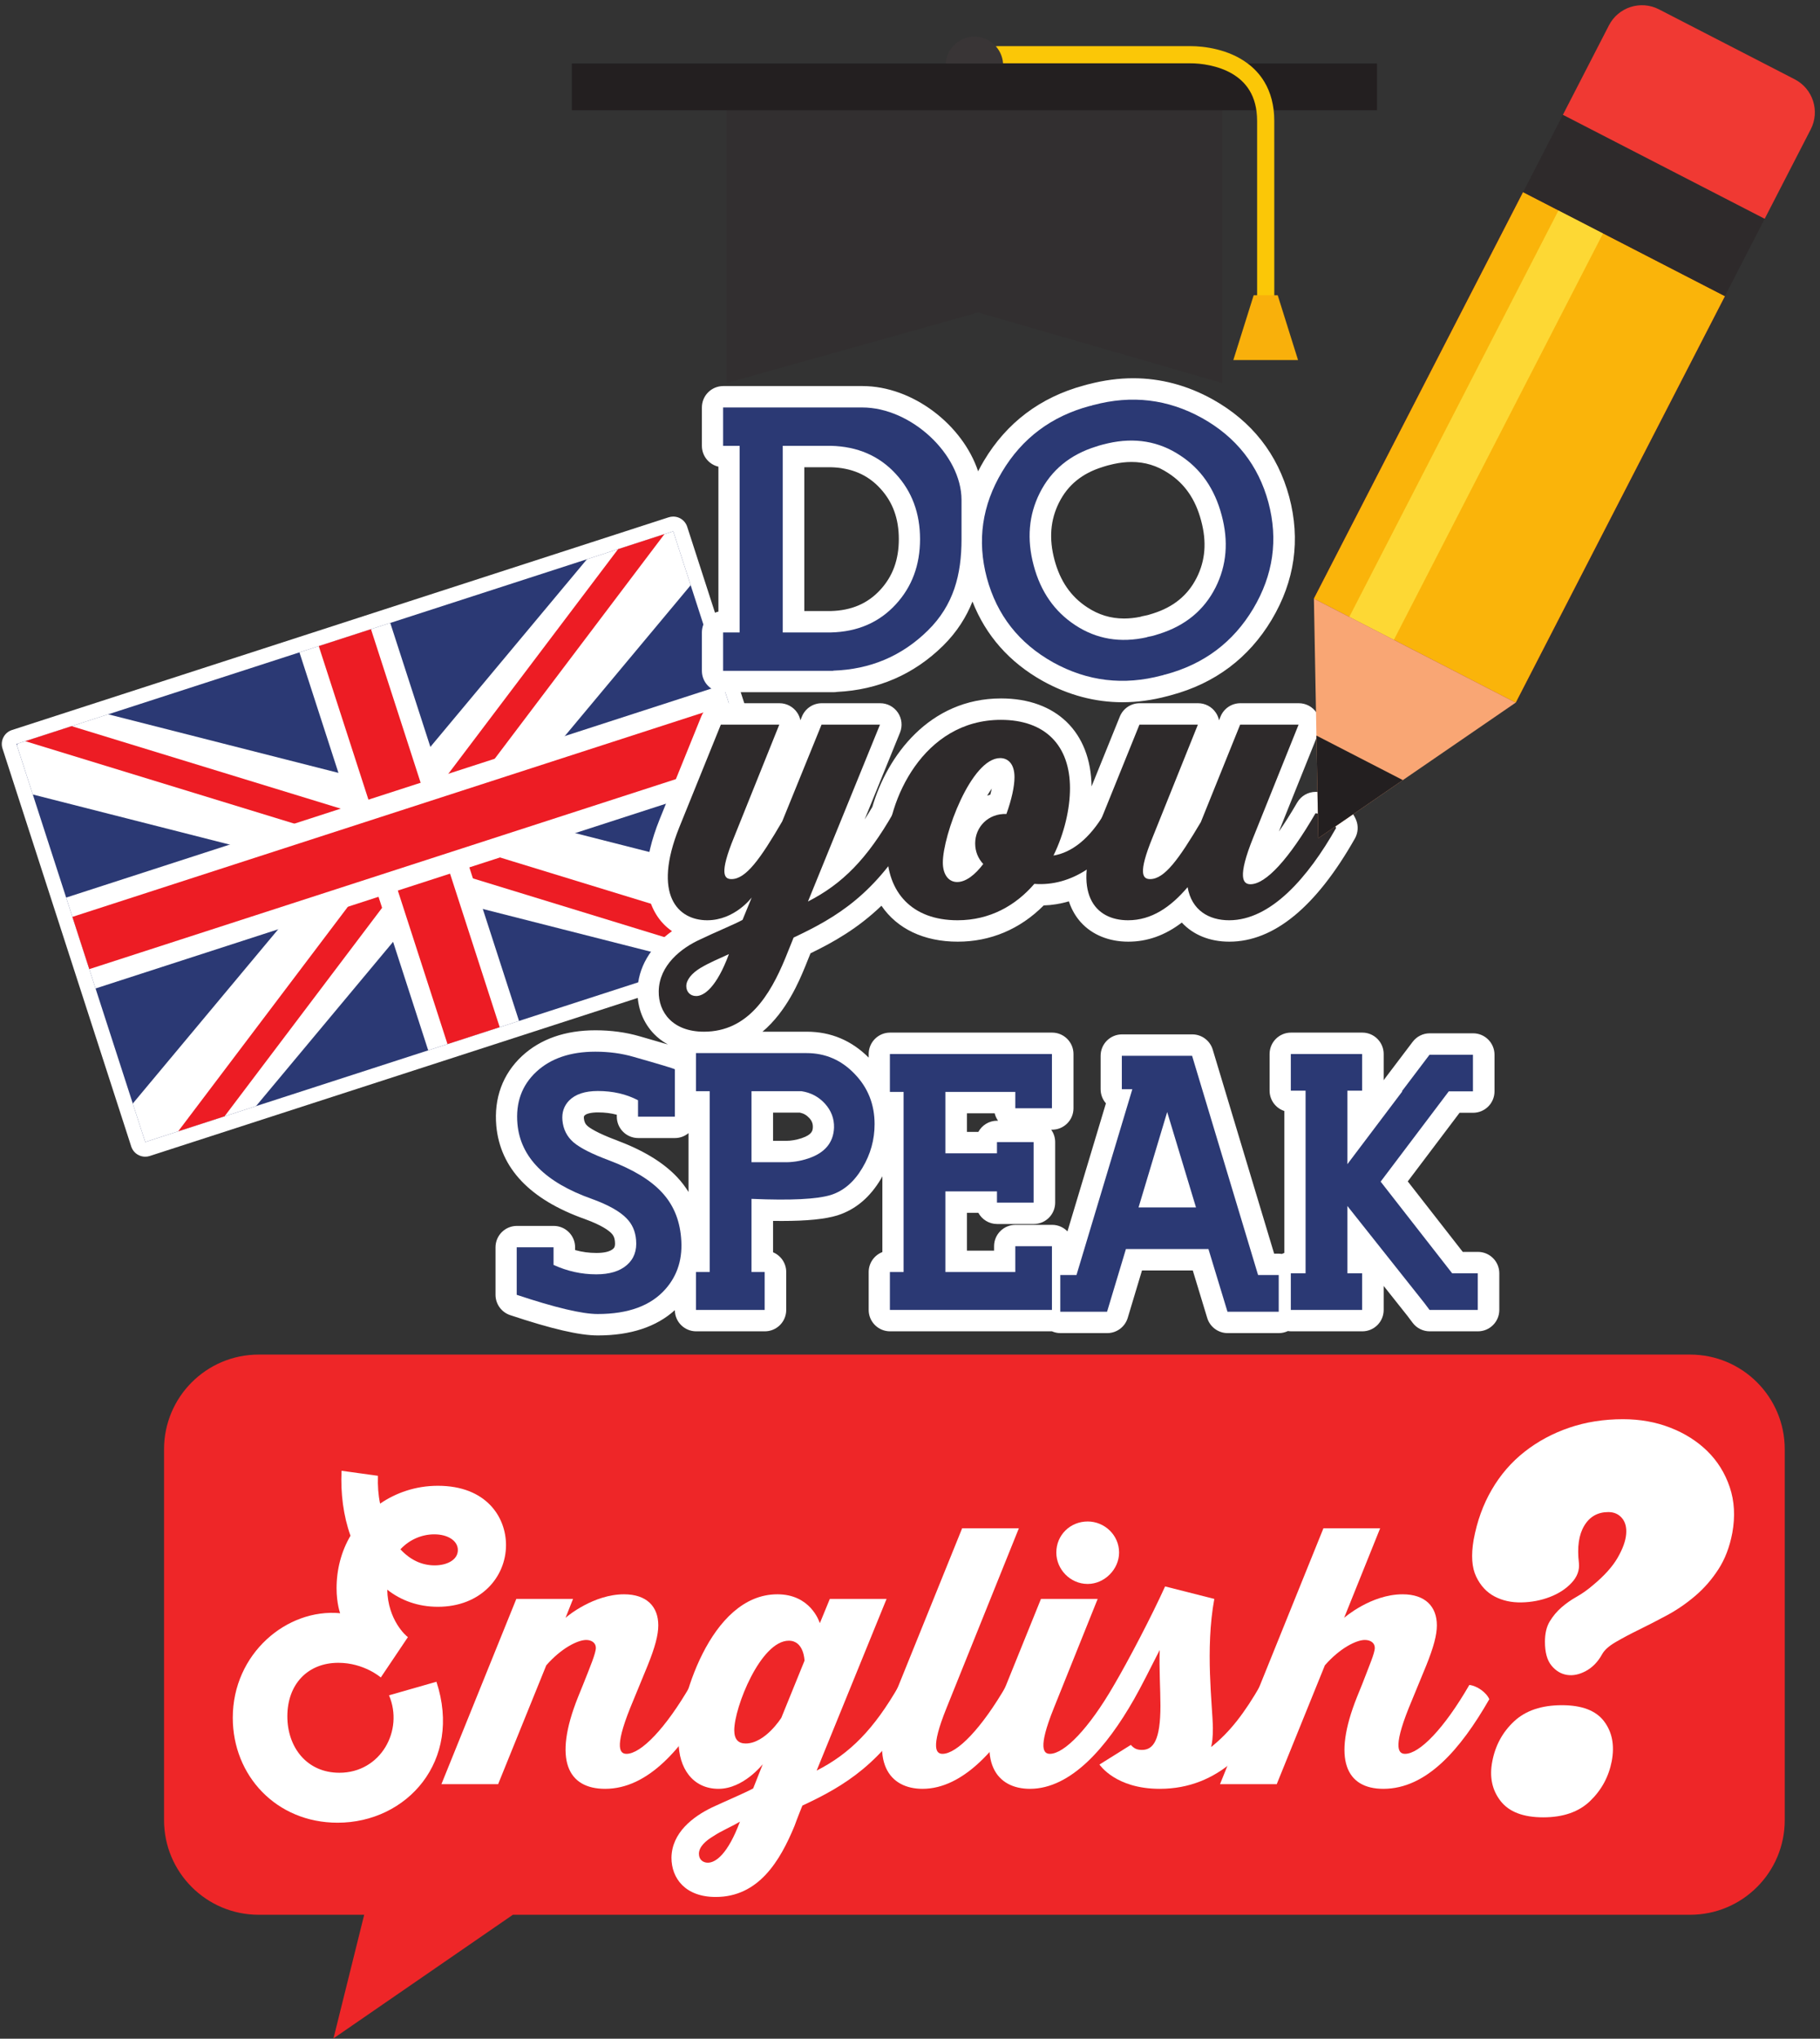<?xml version="1.0" encoding="UTF-8"?><svg xmlns="http://www.w3.org/2000/svg" xmlns:xlink="http://www.w3.org/1999/xlink" height="327.1" preserveAspectRatio="xMidYMid meet" version="1.0" viewBox="60.8 56.5 292.2 327.1" width="292.2" zoomAndPan="magnify"><rect x="60.8" y="56.5" width="292.2" height="327.1" fill="#333333" stroke="none"/><defs><radialGradient cx="0" cy="0" fx="0" fy="0" gradientTransform="translate(212.599 212.602)" gradientUnits="userSpaceOnUse" id="b" r="278.772" xlink:actuate="onLoad" xlink:show="other" xlink:type="simple" xmlns:xlink="http://www.w3.org/1999/xlink"><stop offset="0" stop-color="#fff"/><stop offset=".25" stop-color="#fefefe"/><stop offset=".297" stop-color="#fdfdfd"/><stop offset=".34" stop-color="#fdfdfd"/><stop offset=".359" stop-color="#fcfcfc"/><stop offset=".379" stop-color="#fcfcfc"/><stop offset=".395" stop-color="#fcfcfc"/><stop offset=".41" stop-color="#fbfbfb"/><stop offset=".426" stop-color="#fbfafa"/><stop offset=".441" stop-color="#fafafa"/><stop offset=".457" stop-color="#f9f9f9"/><stop offset=".473" stop-color="#f9f8f8"/><stop offset=".488" stop-color="#f8f8f8"/><stop offset=".504" stop-color="#f7f7f7"/><stop offset=".516" stop-color="#f6f6f6"/><stop offset=".527" stop-color="#f6f5f6"/><stop offset=".539" stop-color="#f5f5f5"/><stop offset=".551" stop-color="#f4f4f4"/><stop offset=".563" stop-color="#f4f3f3"/><stop offset=".566" stop-color="#f3f3f3"/><stop offset=".57" stop-color="#f3f3f3"/><stop offset=".574" stop-color="#f3f2f3"/><stop offset=".578" stop-color="#f2f2f2"/><stop offset=".582" stop-color="#f2f2f2"/><stop offset=".586" stop-color="#f2f2f2"/><stop offset=".59" stop-color="#f1f1f1"/><stop offset=".594" stop-color="#f1f1f1"/><stop offset=".598" stop-color="#f1f1f1"/><stop offset=".602" stop-color="#f0f0f0"/><stop offset=".605" stop-color="#f0f0f0"/><stop offset=".609" stop-color="#f0f0f0"/><stop offset=".613" stop-color="#efefef"/><stop offset=".617" stop-color="#efefef"/><stop offset=".621" stop-color="#efeeef"/><stop offset=".625" stop-color="#eee"/><stop offset=".629" stop-color="#eeedee"/><stop offset=".637" stop-color="#ededed"/><stop offset=".645" stop-color="#ececec"/><stop offset=".652" stop-color="#ebebeb"/><stop offset=".66" stop-color="#ebeaea"/><stop offset=".668" stop-color="#eaeaea"/><stop offset=".672" stop-color="#e9e9e9"/><stop offset=".676" stop-color="#e9e9e9"/><stop offset=".68" stop-color="#e9e8e8"/><stop offset=".684" stop-color="#e8e8e8"/><stop offset=".688" stop-color="#e8e7e7"/><stop offset=".691" stop-color="#e7e7e7"/><stop offset=".695" stop-color="#e7e6e6"/><stop offset=".699" stop-color="#e6e6e6"/><stop offset=".703" stop-color="#e6e5e5"/><stop offset=".707" stop-color="#e5e5e5"/><stop offset=".711" stop-color="#e5e4e4"/><stop offset=".715" stop-color="#e4e4e4"/><stop offset=".719" stop-color="#e4e3e3"/><stop offset=".723" stop-color="#e3e3e3"/><stop offset=".727" stop-color="#e3e2e2"/><stop offset=".73" stop-color="#e2e1e2"/><stop offset=".734" stop-color="#e1e1e1"/><stop offset=".738" stop-color="#e1e0e1"/><stop offset=".742" stop-color="#e0e0e0"/><stop offset=".746" stop-color="#e0dfdf"/><stop offset=".75" stop-color="#dfdfdf"/><stop offset=".754" stop-color="#dfdede"/><stop offset=".758" stop-color="#deddde"/><stop offset=".762" stop-color="#ddd"/><stop offset=".766" stop-color="#dddcdc"/><stop offset=".77" stop-color="#dcdbdc"/><stop offset=".773" stop-color="#dbdbdb"/><stop offset=".777" stop-color="#dbdada"/><stop offset=".781" stop-color="#dadada"/><stop offset=".785" stop-color="#dad9d9"/><stop offset=".789" stop-color="#d9d8d8"/><stop offset=".793" stop-color="#d8d7d8"/><stop offset=".797" stop-color="#d8d7d7"/><stop offset=".801" stop-color="#d7d6d6"/><stop offset=".805" stop-color="#d6d5d6"/><stop offset=".809" stop-color="#d5d5d5"/><stop offset=".813" stop-color="#d5d4d4"/><stop offset=".816" stop-color="#d4d3d3"/><stop offset=".82" stop-color="#d3d2d3"/><stop offset=".824" stop-color="#d2d2d2"/><stop offset=".828" stop-color="#d2d1d1"/><stop offset=".832" stop-color="#d1d0d0"/><stop offset=".836" stop-color="#d0cfd0"/><stop offset=".84" stop-color="#cfcfcf"/><stop offset=".844" stop-color="#cfcece"/><stop offset=".848" stop-color="#cecdcd"/><stop offset=".852" stop-color="#cdcccc"/><stop offset=".855" stop-color="#cccbcb"/><stop offset=".859" stop-color="#cbcacb"/><stop offset=".863" stop-color="#cbcaca"/><stop offset=".867" stop-color="#cac9c9"/><stop offset=".871" stop-color="#c9c8c8"/><stop offset=".875" stop-color="#c8c7c7"/><stop offset=".879" stop-color="#c7c6c6"/><stop offset=".883" stop-color="#c6c5c5"/><stop offset=".887" stop-color="#c5c4c4"/><stop offset=".891" stop-color="#c4c3c4"/><stop offset=".895" stop-color="#c3c2c3"/><stop offset=".898" stop-color="#c2c1c2"/><stop offset=".902" stop-color="#c2c0c1"/><stop offset=".906" stop-color="#c1bfc0"/><stop offset=".91" stop-color="#c0bebf"/><stop offset=".914" stop-color="#bfbdbe"/><stop offset=".918" stop-color="#bebcbd"/><stop offset=".922" stop-color="#bdbbbc"/><stop offset=".926" stop-color="#bcbabb"/><stop offset=".93" stop-color="#bbb9ba"/><stop offset=".934" stop-color="#bab8b9"/><stop offset=".938" stop-color="#b9b7b8"/><stop offset=".941" stop-color="#b8b6b7"/><stop offset=".945" stop-color="#b6b5b5"/><stop offset=".949" stop-color="#b5b4b4"/><stop offset=".953" stop-color="#b4b3b3"/><stop offset=".957" stop-color="#b3b2b2"/><stop offset=".961" stop-color="#b2b1b1"/><stop offset=".965" stop-color="#b1b0b0"/><stop offset=".969" stop-color="#b0aeaf"/><stop offset=".973" stop-color="#afadae"/><stop offset=".977" stop-color="#aeacac"/><stop offset=".98" stop-color="#acabab"/><stop offset=".984" stop-color="#abaaaa"/><stop offset=".988" stop-color="#aaa8a9"/><stop offset=".992" stop-color="#a9a7a8"/><stop offset=".996" stop-color="#a8a6a6"/><stop offset="1" stop-color="#a7a5a6"/></radialGradient><clipPath id="a"><path d="M 0 0.004 L 425.195 0.004 L 425.195 425.199 L 0 425.199 Z M 0 0.004"/></clipPath></defs><g><g clip-path="url(#a)"/><g><path d="M 84.117 240.91 C 83.93 240.91 83.746 240.863 83.578 240.777 C 83.301 240.637 83.09 240.391 82.996 240.094 L 62.324 176.238 C 62.121 175.617 62.465 174.953 63.082 174.754 L 168.523 140.617 C 168.641 140.582 168.766 140.562 168.887 140.562 C 169.07 140.562 169.254 140.605 169.422 140.691 C 169.703 140.832 169.91 141.078 170.008 141.379 L 190.68 205.234 C 190.879 205.852 190.539 206.52 189.922 206.719 L 84.48 240.852 C 84.359 240.891 84.238 240.91 84.117 240.91" fill="#fff"/></g><g><path d="M 168.887 139.383 C 168.645 139.383 168.398 139.422 168.16 139.496 L 62.719 173.629 C 61.48 174.031 60.801 175.359 61.203 176.602 L 81.871 240.457 C 82.066 241.051 82.484 241.547 83.043 241.828 C 83.379 242 83.746 242.086 84.117 242.086 C 84.359 242.086 84.605 242.051 84.844 241.973 L 190.285 207.84 C 191.523 207.438 192.203 206.109 191.801 204.871 L 171.129 141.016 C 170.938 140.422 170.516 139.926 169.961 139.641 C 169.625 139.469 169.258 139.383 168.887 139.383 Z M 168.887 141.742 L 189.559 205.598 L 84.117 239.73 L 63.445 175.875 L 168.887 141.742" fill="#fff"/></g><g><path d="M 189.559 205.598 L 84.117 239.73 L 63.445 175.875 L 168.887 141.742 L 189.559 205.598" fill="#2b3974"/></g><g><path d="M 168.887 141.742 L 155.039 146.223 L 124.441 182.871 L 78.168 171.105 L 63.617 175.816 L 63.504 176.047 L 66.066 183.973 L 113.461 196.023 L 82.117 233.559 L 84.117 239.73 L 101.902 233.973 L 130.062 200.242 L 172.648 211.07 L 189.559 205.598 L 187.383 198.875 L 141.043 187.094 L 171.688 150.391 L 168.887 141.742" fill="#fff"/></g><g><path d="M 160.031 144.609 L 126.098 189.488 L 72.301 173.008 L 64.855 175.418 L 123.219 193.297 L 89.406 238.016 L 96.855 235.605 L 127.785 194.695 L 176.82 209.723 L 184.266 207.309 L 130.664 190.887 L 167.477 142.195 L 160.031 144.609" fill="#ed1c24"/></g><g><path d="M 144.129 220.305 L 129.547 225.023 L 108.875 161.168 L 123.457 156.445 L 144.129 220.305" fill="#fff"/></g><g><path d="M 141.027 221.305 L 132.645 224.02 L 111.977 160.164 L 120.359 157.449 L 141.027 221.305" fill="#ed1c24"/></g><g><path d="M 76.141 215.094 L 71.422 200.512 L 176.859 166.379 L 181.582 180.961 L 76.141 215.094" fill="#fff"/></g><g><path d="M 75.137 211.992 L 72.422 203.609 L 177.863 169.477 L 180.578 177.863 L 75.137 211.992" fill="#ed1c24"/></g><g><path d="M 237.969 131.379 C 238.016 131.363 238.195 131.301 238.621 131.184 C 239 131.094 239.309 131.02 239.535 130.961 C 240.551 130.734 241.535 130.621 242.469 130.621 C 244.621 130.621 246.562 131.211 248.402 132.43 C 251.031 134.137 252.734 136.617 253.637 140.023 C 254.562 143.43 254.324 146.426 252.922 149.203 C 251.496 152.023 249.199 153.898 245.906 154.934 L 245.844 154.953 C 245.656 155.016 245.406 155.09 245.098 155.18 C 244.812 155.246 244.59 155.297 244.422 155.324 C 244.227 155.355 244.031 155.406 243.848 155.473 C 242.961 155.648 242.094 155.738 241.27 155.738 C 239.117 155.738 237.176 155.145 235.336 153.93 C 232.711 152.207 231.004 149.723 230.098 146.332 C 229.191 142.934 229.43 139.93 230.824 137.141 C 232.242 134.316 234.531 132.445 237.816 131.43 Z M 189.93 154.539 L 189.93 131.465 L 194.18 131.465 C 197.5 131.551 200.098 132.66 202.121 134.863 C 204.133 137.043 205.105 139.703 205.105 143.004 C 205.105 146.305 204.133 148.961 202.129 151.137 C 200.098 153.344 197.5 154.453 194.18 154.539 Z M 176.922 167.562 L 194.602 167.562 C 194.805 167.562 195.004 167.547 195.195 167.512 C 201.805 167.188 207.516 164.707 212.184 160.129 C 214.484 157.867 215.969 155.43 216.93 153.016 C 219.078 158.48 222.859 162.77 228.23 165.77 C 232.309 168.027 236.605 169.172 241.016 169.172 C 243.355 169.172 245.762 168.848 248.164 168.211 C 248.324 168.18 248.484 168.137 248.641 168.086 L 248.676 168.074 L 248.824 168.035 C 255.859 166.152 261.289 162.082 264.969 155.934 C 268.672 149.727 269.617 143.098 267.785 136.223 C 265.93 129.359 261.801 124.105 255.508 120.586 C 251.445 118.328 247.148 117.188 242.734 117.188 C 240.426 117.188 238.051 117.504 235.668 118.121 C 235.488 118.156 235.312 118.203 235.137 118.262 L 235.129 118.262 C 235.008 118.289 234.887 118.32 234.77 118.359 C 227.805 120.258 222.422 124.316 218.77 130.426 C 218.434 130.984 218.129 131.551 217.836 132.117 C 215.367 124.703 207.387 118.441 199.258 118.441 L 176.922 118.441 C 175.023 118.441 173.488 119.977 173.488 121.875 L 173.488 128.031 C 173.488 129.66 174.621 131.023 176.141 131.375 L 176.141 154.629 C 174.621 154.98 173.488 156.344 173.488 157.973 L 173.488 164.129 C 173.488 166.027 175.023 167.562 176.922 167.562" fill="#fff"/></g><g><path d="M 217.871 238.109 L 216.043 238.109 L 216.043 235.125 L 220.496 235.125 C 220.598 235.559 220.785 235.961 221.035 236.312 L 220.891 236.312 C 219.586 236.312 218.453 237.039 217.871 238.109 Z M 220.031 183.016 C 219.969 183.32 219.891 183.648 219.793 184 C 219.621 184.051 219.457 184.105 219.289 184.164 C 219.539 183.742 219.789 183.355 220.031 183.016 Z M 169.562 245.418 C 167.355 243.055 164.176 241.105 159.848 239.473 C 156.613 238.27 155.473 237.461 155.133 237.168 C 154.773 236.855 154.598 236.492 154.543 235.941 C 154.516 235.617 154.574 235.559 154.664 235.465 C 154.953 235.168 155.746 234.98 156.809 234.98 C 157.906 234.98 158.906 235.105 159.828 235.355 L 159.828 235.66 C 159.828 237.559 161.367 239.094 163.262 239.094 L 169.176 239.094 C 170 239.094 170.746 238.789 171.34 238.305 L 171.34 247.742 C 170.824 246.918 170.238 246.137 169.562 245.418 Z M 186.652 239.539 L 184.914 239.539 L 184.914 235.012 L 189.207 235.012 C 189.828 235.141 190.309 235.422 190.742 235.895 C 191.145 236.34 191.316 236.777 191.301 237.34 C 191.281 237.844 191.254 238.527 189.5 239.117 C 188.652 239.398 187.801 239.543 186.969 239.543 L 186.75 239.539 Z M 298.078 257.359 L 295.645 257.359 L 286.816 246.051 L 295.133 235.039 L 297.309 235.039 C 299.203 235.039 300.742 233.504 300.742 231.605 L 300.742 225.723 C 300.742 223.828 299.203 222.289 297.309 222.289 L 290.34 222.289 C 289.266 222.289 288.254 222.793 287.605 223.652 L 283.148 229.535 C 283.078 229.629 283.012 229.727 282.949 229.824 L 282.949 225.609 C 282.949 223.715 281.414 222.176 279.52 222.176 L 268.066 222.176 C 266.172 222.176 264.633 223.715 264.633 225.609 L 264.633 231.492 C 264.633 233.016 265.629 234.309 267.004 234.758 L 267.004 257.527 C 266.867 257.57 266.734 257.629 266.605 257.691 C 266.445 257.672 266.289 257.645 266.125 257.645 L 265.363 257.645 L 255.504 224.906 C 255.066 223.453 253.73 222.461 252.219 222.461 L 240.938 222.461 C 239.043 222.461 237.504 224 237.504 225.895 L 237.504 231.262 C 237.504 232.129 237.828 232.922 238.355 233.527 L 232.18 254.066 C 231.555 253.422 230.684 253.02 229.715 253.02 L 223.832 253.02 C 221.938 253.02 220.398 254.555 220.398 256.449 L 220.398 257.156 L 216.043 257.156 L 216.043 251.086 L 217.871 251.086 C 218.453 252.16 219.586 252.887 220.891 252.887 L 226.773 252.887 C 228.668 252.887 230.207 251.352 230.207 249.453 L 230.207 239.746 C 230.207 239.004 229.969 238.312 229.566 237.754 L 229.715 237.754 C 231.609 237.754 233.148 236.215 233.148 234.32 L 233.148 225.609 C 233.148 223.715 231.609 222.176 229.715 222.176 L 203.699 222.176 C 201.805 222.176 200.266 223.715 200.266 225.609 L 200.266 226.188 C 197.523 223.441 194.188 222.031 190.336 222.031 L 183.219 222.031 C 187.098 218.75 189.082 213.965 190.059 211.605 C 190.305 210.996 190.645 210.148 190.926 209.453 C 194.645 207.652 198.496 205.48 202.316 201.82 C 204.836 205.512 209.113 207.586 214.562 207.586 C 219.828 207.586 224.566 205.586 228.363 201.773 C 229.719 201.73 231.078 201.512 232.406 201.117 C 232.91 202.645 233.664 203.754 234.371 204.523 C 236.18 206.5 238.867 207.586 241.938 207.586 C 245.008 207.586 247.848 206.578 250.539 204.52 C 252.348 206.477 254.996 207.586 258.168 207.586 C 265.316 207.586 272.098 202.02 278.328 191.035 C 278.852 190.109 278.918 188.992 278.504 188.012 C 277.555 185.754 274.855 183.801 272.363 183.566 C 272.254 183.555 272.145 183.551 272.035 183.551 C 270.82 183.551 269.688 184.195 269.066 185.258 C 267.965 187.156 266.984 188.688 266.125 189.918 L 272.508 174.039 C 272.934 172.98 272.805 171.781 272.164 170.84 C 271.527 169.895 270.461 169.328 269.32 169.328 L 259.938 169.328 C 258.539 169.328 257.277 170.176 256.754 171.477 L 256.516 172.07 C 256.426 171.637 256.254 171.215 255.996 170.84 C 255.359 169.895 254.293 169.328 253.152 169.328 L 243.77 169.328 C 242.371 169.328 241.113 170.176 240.586 171.473 L 236.051 182.676 C 235.93 173.961 230.387 168.559 221.523 168.559 C 209.98 168.559 203.223 177.832 200.855 185.965 C 200.441 186.672 200.027 187.34 199.617 187.98 L 205.293 174.055 C 205.723 172.996 205.602 171.793 204.961 170.844 C 204.324 169.895 203.258 169.328 202.113 169.328 L 192.73 169.328 C 191.336 169.328 190.078 170.172 189.551 171.465 L 189.305 172.066 C 189.215 171.633 189.043 171.215 188.789 170.84 C 188.148 169.895 187.086 169.328 185.941 169.328 L 176.562 169.328 C 175.16 169.328 173.902 170.176 173.379 171.473 L 166.711 187.938 C 164.012 194.648 163.898 199.902 166.375 203.566 C 167 204.492 167.781 205.273 168.688 205.898 C 165.223 208.371 163.207 211.793 163.152 215.496 C 163.109 218.156 164.062 220.621 165.844 222.434 C 166.379 222.98 167.105 223.57 168.031 224.082 C 167 223.773 165.551 223.352 163.488 222.766 C 161.297 222.129 158.91 221.805 156.41 221.805 C 151.539 221.805 147.562 223.199 144.598 225.945 C 141.504 228.836 140.086 232.699 140.48 237.137 C 141.109 243.941 145.891 248.969 154.691 252.09 C 157.445 253.09 158.535 253.938 158.938 254.352 L 158.98 254.395 C 159.203 254.617 159.465 254.969 159.527 255.727 C 159.602 256.551 159.379 256.742 159.215 256.883 C 158.727 257.309 157.809 257.531 156.551 257.531 C 155.379 257.531 154.246 257.379 153.133 257.066 L 153.133 256.621 C 153.133 254.727 151.594 253.191 149.699 253.191 L 143.785 253.191 C 141.891 253.191 140.355 254.727 140.355 256.621 L 140.355 264.246 C 140.355 265.723 141.301 267.035 142.699 267.504 C 149.375 269.727 153.848 270.766 156.781 270.766 C 162.023 270.766 166.172 269.398 169.145 266.707 C 169.16 268.586 170.688 270.105 172.57 270.105 L 183.594 270.105 C 185.492 270.105 187.027 268.57 187.027 266.676 L 187.027 260.59 C 187.027 259.164 186.156 257.938 184.914 257.422 L 184.914 252.387 C 185.402 252.395 185.875 252.398 186.328 252.398 C 190.363 252.398 193.277 252.105 195.227 251.508 C 198.133 250.594 200.488 248.609 202.262 245.598 C 202.332 245.477 202.395 245.352 202.465 245.227 L 202.465 257.387 C 201.18 257.883 200.266 259.129 200.266 260.59 L 200.266 266.676 C 200.266 268.57 201.805 270.105 203.699 270.105 L 229.691 270.105 C 230.109 270.289 230.57 270.391 231.059 270.391 L 238.566 270.391 C 240.082 270.391 241.418 269.398 241.855 267.949 L 244.145 260.34 L 252.301 260.34 L 254.617 267.957 C 255.055 269.402 256.391 270.391 257.898 270.391 L 266.125 270.391 C 266.648 270.391 267.137 270.266 267.578 270.059 C 267.738 270.078 267.898 270.105 268.066 270.105 L 279.52 270.105 C 281.414 270.105 282.949 268.57 282.949 266.676 L 282.949 262.824 L 286.766 267.629 L 287.598 268.734 C 288.242 269.598 289.262 270.105 290.34 270.105 L 298.078 270.105 C 299.977 270.105 301.512 268.57 301.512 266.676 L 301.512 260.789 C 301.512 258.895 299.977 257.359 298.078 257.359" fill="#fff"/></g><g><path d="M 194.191 157.973 C 198.473 157.875 201.949 156.371 204.621 153.465 C 207.215 150.652 208.512 147.168 208.512 143.004 C 208.512 138.84 207.215 135.352 204.621 132.539 C 201.949 129.633 198.473 128.133 194.191 128.031 L 186.469 128.031 L 186.469 157.973 Z M 215.172 143.004 C 215.172 148.699 213.914 153.59 209.75 157.676 C 205.586 161.762 200.527 163.906 194.574 164.102 L 194.574 164.129 L 176.895 164.129 L 176.895 157.973 L 179.547 157.973 L 179.547 128.031 L 176.895 128.031 L 176.895 121.875 L 199.23 121.875 C 207.09 121.875 215.172 129.426 215.172 136.727 C 215.172 141.812 215.172 137.305 215.172 143.004" fill="#2b3974"/></g><g><path d="M 246.91 158.207 C 251.094 156.891 254.109 154.406 255.957 150.754 C 257.742 147.215 258.066 143.348 256.93 139.141 C 255.809 134.918 253.59 131.727 250.27 129.566 C 246.852 127.305 243 126.656 238.719 127.617 C 238.48 127.68 238.156 127.758 237.746 127.855 C 237.312 127.973 236.988 128.07 236.773 128.148 C 232.586 129.445 229.57 131.934 227.727 135.605 C 225.957 139.141 225.633 143.012 226.754 147.215 C 227.871 151.422 230.094 154.613 233.414 156.793 C 236.832 159.051 240.684 159.699 244.965 158.738 L 244.965 158.711 C 245.199 158.668 245.523 158.602 245.938 158.504 C 246.352 158.383 246.676 158.285 246.91 158.207 Z M 236.328 121.492 C 242.5 119.84 248.324 120.539 253.805 123.582 C 259.285 126.648 262.832 131.156 264.441 137.109 C 266.035 143.082 265.219 148.77 261.996 154.172 C 258.773 159.555 254.078 163.07 247.91 164.719 L 247.766 164.75 L 247.645 164.777 L 247.5 164.84 L 247.352 164.867 C 241.203 166.516 235.379 165.82 229.875 162.773 C 224.395 159.711 220.852 155.191 219.238 149.219 C 217.648 143.246 218.465 137.57 221.688 132.188 C 224.906 126.805 229.602 123.289 235.77 121.637 L 235.918 121.609 L 236.066 121.578 L 236.184 121.52 L 236.328 121.492" fill="#2b3974"/></g><g><path d="M 170.145 255.051 C 170.449 258.324 169.621 261.074 167.66 263.305 C 165.32 265.988 161.684 267.328 156.754 267.328 C 154.258 267.328 149.93 266.301 143.758 264.246 L 143.758 256.621 L 149.672 256.621 L 149.672 259.449 C 151.879 260.457 154.164 260.961 156.523 260.961 C 158.656 260.961 160.293 260.469 161.438 259.477 C 162.578 258.488 163.074 257.145 162.922 255.449 C 162.809 254.043 162.293 252.879 161.379 251.965 C 160.293 250.844 158.438 249.805 155.812 248.855 C 148.348 246.207 144.367 242.199 143.875 236.832 C 143.57 233.422 144.578 230.633 146.902 228.465 C 149.223 226.312 152.383 225.238 156.383 225.238 C 158.57 225.238 160.617 225.512 162.52 226.066 C 166.672 227.246 168.879 227.91 169.145 228.062 L 169.145 235.66 L 163.234 235.66 L 163.234 233.031 C 161.352 232.043 159.199 231.547 156.781 231.547 C 154.707 231.547 153.164 232.062 152.156 233.09 C 151.336 233.945 150.984 235.004 151.098 236.262 C 151.23 237.688 151.82 238.859 152.867 239.773 C 153.934 240.688 155.848 241.656 158.609 242.684 C 162.398 244.113 165.207 245.809 167.031 247.77 C 168.859 249.711 169.898 252.137 170.145 255.051" fill="#2b3974"/></g><g><path d="M 186.621 242.973 C 187.938 243.008 189.25 242.809 190.562 242.371 C 193.23 241.477 194.609 239.828 194.703 237.43 C 194.742 235.984 194.258 234.699 193.246 233.574 C 192.238 232.473 190.98 231.805 189.48 231.578 L 181.453 231.578 L 181.453 242.973 Z M 190.309 225.465 C 193.316 225.465 195.887 226.578 198.016 228.809 C 200.148 231.016 201.215 233.699 201.215 236.859 C 201.215 239.355 200.566 241.688 199.273 243.855 C 197.941 246.121 196.246 247.578 194.191 248.227 C 191.965 248.91 187.754 249.121 181.566 248.855 L 181.453 248.855 L 181.453 260.59 L 183.566 260.59 L 183.566 266.672 L 172.543 266.672 L 172.543 260.59 L 174.742 260.59 L 174.742 231.578 L 172.543 231.578 L 172.543 225.465 L 190.309 225.465" fill="#2b3974"/></g><g><path d="M 229.688 225.609 L 229.688 234.316 L 223.805 234.316 L 223.805 231.691 L 212.582 231.691 L 212.582 241.543 L 220.863 241.543 L 220.863 239.742 L 226.746 239.742 L 226.746 249.453 L 220.863 249.453 L 220.863 247.652 L 212.582 247.652 L 212.582 260.59 L 223.805 260.59 L 223.805 256.449 L 229.688 256.449 L 229.688 266.672 L 203.672 266.672 L 203.672 260.59 L 205.871 260.59 L 205.871 231.691 L 203.672 231.691 L 203.672 225.609 L 229.688 225.609" fill="#2b3974"/></g><g><path d="M 243.594 250.223 L 252.816 250.223 L 248.191 234.918 Z M 252.188 225.895 L 262.785 261.074 L 266.098 261.074 L 266.098 266.961 L 257.871 266.961 L 254.816 256.906 L 241.566 256.906 L 238.539 266.961 L 231.027 266.961 L 231.027 261.074 L 233.629 261.074 L 242.594 231.262 L 240.91 231.262 L 240.91 225.895 L 252.188 225.895" fill="#2b3974"/></g><g><path d="M 279.488 225.609 L 279.488 231.492 L 277.121 231.492 L 277.121 243.285 L 285.941 231.605 L 285.859 231.605 L 290.312 225.723 L 297.281 225.723 L 297.281 231.605 L 293.398 231.605 L 282.461 246.086 L 293.938 260.789 L 298.051 260.789 L 298.051 266.672 L 290.312 266.672 L 289.457 265.531 L 277.121 249.996 L 277.121 260.789 L 279.488 260.789 L 279.488 266.672 L 268.039 266.672 L 268.039 260.789 L 270.41 260.789 L 270.41 231.492 L 268.039 231.492 L 268.039 225.609 L 279.488 225.609" fill="#2b3974"/></g><g><path d="M 172.578 216.309 C 173.875 216.309 175.883 214.836 177.828 209.582 C 176.059 210.406 174.82 210.879 173.227 211.824 C 171.871 212.648 170.984 213.715 170.984 214.715 C 170.984 215.602 171.574 216.309 172.578 216.309 Z M 207.512 189.344 C 201.434 199.965 195.117 203.684 188.215 206.926 C 188.215 206.926 187.328 209.109 186.859 210.289 C 184.438 216.133 180.898 222.031 173.816 222.031 C 168.801 222.031 166.5 218.906 166.559 215.543 C 166.617 211.352 170.219 208.578 173.227 207.223 C 175.41 206.16 178.715 204.805 180.012 204.094 L 181.488 200.496 C 181.488 200.496 178.773 204.152 174.348 204.152 C 169.629 204.152 165.496 200.082 169.863 189.227 L 176.531 172.762 L 185.914 172.762 L 178.656 190.816 C 176.238 196.719 177.062 197.547 178.242 197.547 C 180.543 197.547 182.844 194.359 186.387 188.281 L 192.699 172.762 L 202.082 172.762 L 190.516 201.145 C 196.062 198.312 200.016 194.301 204.207 186.984 C 205.445 187.102 207.039 188.223 207.512 189.344" fill="#2e2a2b"/></g><g><path d="M 218.66 195.125 C 217.836 194.242 217.363 193.121 217.363 191.82 C 217.363 189.168 219.488 186.984 222.379 187.102 C 223.207 184.801 223.676 182.676 223.676 181.199 C 223.676 179.02 222.613 178.133 221.375 178.133 C 216.715 178.133 212.172 190.523 212.172 194.891 C 212.172 196.777 213.059 198.016 214.473 198.016 C 215.891 198.016 217.363 196.836 218.66 195.125 Z M 241.438 189.344 C 238.254 194.832 232.883 198.785 226.863 198.312 C 223.914 201.734 219.781 204.152 214.531 204.152 C 207.215 204.152 203.203 199.672 203.203 192.941 C 203.203 185.035 208.984 171.996 221.492 171.996 C 228.633 171.996 232.586 176.125 232.586 182.973 C 232.586 186.215 231.703 190.172 229.934 193.77 C 232.824 193.297 235.715 191.113 238.133 186.984 C 239.371 187.102 240.965 188.223 241.438 189.344" fill="#2e2a2b"/></g><g><path d="M 275.309 189.344 C 270.824 197.25 264.863 204.152 258.137 204.152 C 254.895 204.152 252.117 202.562 251.469 198.844 C 248.758 202.031 245.688 204.152 241.91 204.152 C 236.602 204.152 232.766 199.906 237.074 189.227 L 243.738 172.762 L 253.121 172.762 L 245.863 190.816 C 243.445 196.719 244.27 197.547 245.453 197.547 C 247.754 197.547 250.055 194.359 253.594 188.398 L 259.906 172.762 L 269.289 172.762 L 262.031 190.816 C 259.379 197.367 260.379 198.371 261.559 198.371 C 264.039 198.371 267.758 194.301 272.004 186.984 C 273.242 187.102 274.836 188.223 275.309 189.344" fill="#2e2a2b"/></g><g><path d="M 332.148 273.836 L 102.328 273.836 C 93.938 273.836 87.137 280.637 87.137 289.027 L 87.137 348.527 C 87.137 356.914 93.938 363.715 102.328 363.715 L 119.27 363.715 L 114.34 383.551 L 143.141 363.715 L 332.148 363.715 C 340.539 363.715 347.34 356.914 347.34 348.527 L 347.34 289.027 C 347.34 280.637 340.539 273.836 332.148 273.836" fill="#ee2628"/></g><g><path d="M 319.562 339.086 C 319.078 341.57 317.926 343.691 316.109 345.449 C 314.293 347.207 311.777 348.082 308.566 348.082 C 305.355 348.082 303.07 347.207 301.707 345.449 C 300.344 343.691 299.902 341.57 300.391 339.086 C 300.875 336.543 302.039 334.406 303.887 332.68 C 305.734 330.953 308.297 330.09 311.566 330.09 C 314.777 330.09 317.031 330.953 318.336 332.68 C 319.637 334.406 320.047 336.543 319.562 339.086 Z M 338.918 302.465 C 338.492 304.711 337.75 306.648 336.691 308.281 C 335.633 309.918 334.391 311.344 332.965 312.555 C 331.543 313.766 330.043 314.797 328.469 315.645 C 326.891 316.492 325.395 317.266 323.969 317.961 C 322.547 318.656 321.289 319.324 320.199 319.961 C 319.109 320.594 318.383 321.246 318.02 321.914 C 317.352 323.125 316.488 324.02 315.43 324.594 C 314.367 325.172 313.352 325.383 312.383 325.23 C 311.414 325.078 310.582 324.578 309.887 323.73 C 309.188 322.883 308.84 321.609 308.84 319.914 C 308.84 318.582 309.098 317.492 309.613 316.641 C 310.129 315.797 310.75 315.051 311.477 314.414 C 312.203 313.781 313.02 313.203 313.93 312.691 C 314.84 312.176 315.715 311.555 316.562 310.824 C 318.383 309.312 319.699 307.844 320.516 306.422 C 321.336 304.996 321.789 303.738 321.879 302.648 C 321.973 301.559 321.742 300.695 321.199 300.059 C 320.652 299.422 319.926 299.105 319.02 299.105 C 317.32 299.105 316.031 299.832 315.156 301.285 C 314.277 302.738 313.988 304.738 314.293 307.281 C 314.414 308.434 314.02 309.496 313.109 310.465 C 312.203 311.434 311.035 312.191 309.613 312.734 C 308.188 313.281 306.676 313.566 305.07 313.598 C 303.465 313.629 302.023 313.312 300.754 312.645 C 299.48 311.977 298.496 310.918 297.801 309.465 C 297.102 308.008 296.965 306.043 297.391 303.559 C 297.938 300.59 298.902 297.91 300.301 295.516 C 301.691 293.121 303.449 291.094 305.57 289.426 C 307.688 287.762 310.082 286.473 312.746 285.566 C 315.414 284.656 318.289 284.203 321.379 284.203 C 324.105 284.203 326.637 284.656 328.969 285.566 C 331.301 286.473 333.285 287.73 334.922 289.336 C 336.555 290.941 337.75 292.863 338.508 295.105 C 339.266 297.348 339.402 299.801 338.918 302.465" fill="#fff"/></g><g><path d="M 125.086 305.082 C 126.633 306.742 128.465 307.656 130.586 307.656 C 132.531 307.656 134.309 306.797 134.309 305.195 C 134.309 303.707 132.703 302.676 130.527 302.676 C 128.578 302.676 126.574 303.477 125.086 305.082 Z M 122.969 311.551 C 123.082 316.422 125.945 318.938 126.289 319.168 L 121.938 325.641 C 121.938 325.641 119.246 323.289 115.121 323.289 C 110.199 323.289 106.934 326.727 106.934 331.883 C 106.934 336.805 110.027 340.93 115.293 340.93 C 121.938 340.93 125.66 334.113 123.254 328.504 L 130.871 326.328 C 135.051 339.039 126.117 348.945 115.008 348.945 C 105.156 348.945 98.172 341.387 98.172 332.109 C 98.172 321.801 106.875 314.527 115.41 315.332 C 115.41 315.332 114.836 313.785 114.836 311.324 C 114.836 308.344 115.582 305.426 117.07 302.902 C 115.926 299.695 115.465 296.09 115.637 292.48 L 121.48 293.285 C 121.422 294.887 121.535 296.375 121.824 297.75 C 124.344 296.031 127.492 294.887 131.102 294.887 C 138.887 294.887 142.039 299.926 142.039 304.395 C 142.039 309.547 137.973 314.301 131.102 314.301 C 127.895 314.301 125.145 313.27 122.969 311.551" fill="#fff"/></g><g><path d="M 174.906 329.133 C 170.324 337.094 164.824 343.508 157.953 343.508 C 152 343.508 149.535 338.926 153.602 328.789 L 154.461 326.668 C 155.551 323.922 156.465 321.746 156.465 320.887 C 156.465 320.086 155.777 319.625 154.918 319.625 C 153.547 319.625 150.91 320.941 148.504 323.691 L 140.773 342.762 L 131.668 342.762 L 143.695 313.039 L 152.801 313.039 L 151.598 316.074 C 151.883 315.789 156.121 312.297 160.988 312.297 C 164.598 312.297 166.488 314.242 166.488 317.277 C 166.488 318.824 165.973 320.773 164.77 323.75 L 161.965 330.562 C 159.328 337.148 160.418 337.895 161.391 337.895 C 163.68 337.895 167.633 333.887 171.699 326.844 C 172.902 326.957 174.445 328.043 174.906 329.133" fill="#fff"/></g><g><path d="M 186.242 332.109 L 189.965 322.949 C 189.965 322.949 189.906 319.742 187.445 319.742 C 182.918 319.742 178.684 330.449 178.684 334.113 C 178.684 335.605 179.367 336.234 180.516 336.234 C 183.664 336.234 186.242 332.109 186.242 332.109 Z M 174.445 355.359 C 175.703 355.359 177.652 353.984 179.598 348.773 C 177.938 349.746 176.68 350.207 175.305 351.121 C 174.156 351.809 173.012 352.781 173.012 353.93 C 173.012 354.902 173.699 355.359 174.445 355.359 Z M 208.402 329.133 C 202.504 339.441 196.379 343.047 189.621 346.199 C 189.621 346.199 188.762 348.316 188.359 349.461 C 186.012 355.133 182.574 360.859 175.703 360.859 C 170.836 360.859 168.602 357.879 168.602 354.559 C 168.66 350.551 172.039 347.973 175.133 346.484 C 176.965 345.625 180.457 344.137 181.719 343.449 L 183.262 339.555 C 183.262 339.555 180.172 343.508 176.16 343.508 C 171.98 343.508 169.75 340.129 169.75 335.945 C 169.75 329.82 174.73 312.297 185.609 312.297 C 190.879 312.297 192.312 316.59 192.426 316.934 L 194.027 313.039 L 203.137 313.039 L 191.91 340.586 C 197.293 337.836 201.129 333.941 205.195 326.844 C 206.398 326.957 207.945 328.043 208.402 329.133" fill="#fff"/></g><g><path d="M 225.637 329.133 C 221.227 336.863 215.5 343.508 208.914 343.508 C 203.703 343.508 200.039 339.383 204.219 329.02 L 215.273 301.703 L 224.379 301.703 L 212.754 330.562 C 210.117 337.094 211.148 337.895 212.121 337.895 C 214.414 337.895 218.363 333.887 222.43 326.844 C 223.633 326.957 225.18 328.043 225.637 329.133" fill="#fff"/></g><g><path d="M 230.391 305.598 C 230.391 302.789 232.621 300.613 235.43 300.613 C 238.121 300.613 240.469 302.789 240.469 305.598 C 240.469 308.289 238.121 310.637 235.43 310.637 C 232.621 310.637 230.391 308.289 230.391 305.598 Z M 242.871 329.133 C 238.465 336.863 232.738 343.508 226.152 343.508 C 220.941 343.508 217.273 339.383 221.457 329.02 L 227.926 313.039 L 237.031 313.039 L 229.988 330.562 C 227.355 337.094 228.387 337.895 229.359 337.895 C 231.648 337.895 235.602 333.887 239.664 326.844 C 240.867 326.957 242.414 328.043 242.871 329.133" fill="#fff"/></g><g><path d="M 239.664 326.844 C 241.953 322.949 245.676 315.848 247.855 311.035 L 255.758 313.039 C 254.266 321.113 255.469 330.105 255.527 333.715 C 255.527 335.316 255.414 336.117 255.242 336.805 C 258.277 334.402 260.625 331.309 263.199 326.844 C 264.402 326.957 265.949 328.043 266.406 329.133 C 262.227 336.633 256.613 343.508 246.992 343.508 C 239.895 343.508 237.375 339.668 237.316 339.613 L 242.355 336.461 C 242.871 337.035 243.328 337.266 244.133 337.266 C 245.965 337.266 247.109 335.719 247.109 330.164 C 247.109 327.645 246.879 324.094 246.992 321.23 C 245.504 324.148 244.016 327.129 242.871 329.133 C 241.668 329.02 240.121 327.93 239.664 326.844" fill="#fff"/></g><g><path d="M 299.906 329.133 C 295.27 337.207 289.828 343.508 282.898 343.508 C 276.941 343.508 274.652 338.812 278.66 328.789 L 279.52 326.668 C 280.609 323.809 281.523 321.746 281.523 320.887 C 281.523 320.086 280.836 319.625 279.922 319.625 C 278.547 319.625 275.91 320.941 273.508 323.691 L 265.777 342.762 L 256.672 342.762 L 273.277 301.703 L 282.383 301.703 L 276.598 316.074 C 276.598 316.074 280.895 312.297 285.992 312.297 C 289.598 312.297 291.488 314.242 291.488 317.277 C 291.488 318.824 290.973 320.773 289.77 323.75 L 286.965 330.562 C 284.328 337.148 285.418 337.895 286.391 337.895 C 288.684 337.895 292.633 333.887 296.699 326.844 C 297.902 326.957 299.449 328.043 299.906 329.133" fill="#fff"/></g><g><path d="M 304.145 169.234 L 271.746 152.551 L 305.332 87.332 L 337.73 104.016 L 304.145 169.234" fill="#ee2628"/></g><g><path d="M 304.145 169.234 L 271.746 152.551 L 305.332 87.332 L 337.73 104.016 L 304.145 169.234" fill="#fab40a"/></g><g><path d="M 284.586 159.16 L 277.43 155.477 L 311.016 90.258 L 318.168 93.941 L 284.586 159.16" fill="#fdd834"/></g><g><path d="M 337.73 104.016 L 305.332 87.332 L 311.723 74.918 L 344.121 91.602 L 337.73 104.016" fill="#2e2a2b"/></g><g><path d="M 272.457 190.977 L 271.746 152.551 L 304.145 169.234 Z M 272.457 190.977" fill="#f9a674"/></g><g><path d="M 286.027 181.664 L 272.152 174.52 L 272.457 190.977 Z M 286.027 181.664" fill="#231f20"/></g><g><path d="M 344.121 91.602 L 351.512 77.254 C 353.02 74.324 351.867 70.73 348.938 69.223 L 327.145 58 C 324.215 56.492 320.621 57.645 319.113 60.57 L 311.723 74.918 L 344.121 91.602" fill="#f03933"/></g><g><path d="M 257.031 117.957 L 217.852 106.633 L 177.445 117.957 L 177.445 67.758 L 257.031 67.758 L 257.031 117.957" fill="#322f30"/></g><g><path d="M 281.879 74.188 L 152.602 74.188 L 152.602 66.688 L 281.879 66.688 L 281.879 74.188" fill="#231f20"/></g><g><path d="M 220.934 66.656 C 220.938 66.656 222.266 66.656 224.414 66.656 C 230.863 66.656 244.668 66.656 251.922 66.656 C 253.547 66.648 256.375 67.004 258.613 68.324 C 259.738 68.984 260.723 69.863 261.441 71.066 C 262.156 72.27 262.625 73.812 262.629 75.91 L 262.629 106.324 C 262.629 107.086 263.246 107.703 264.008 107.703 C 264.77 107.703 265.387 107.086 265.387 106.324 L 265.383 75.91 C 265.387 73.395 264.797 71.309 263.805 69.652 C 263.066 68.41 262.113 67.422 261.07 66.652 C 259.508 65.492 257.762 64.816 256.145 64.418 C 254.527 64.023 253.031 63.902 251.922 63.902 C 247.086 63.902 239.34 63.902 232.801 63.902 C 229.531 63.902 226.566 63.902 224.414 63.902 C 222.266 63.902 220.938 63.902 220.934 63.902 C 220.172 63.902 219.555 64.52 219.555 65.281 C 219.555 66.039 220.172 66.656 220.934 66.656" fill="#fbc707"/></g><g><path d="M 221.84 66.676 C 221.676 64.277 219.68 62.383 217.238 62.383 C 214.797 62.383 212.805 64.277 212.637 66.676 L 221.84 66.676" fill="#393536"/></g><g><path d="M 269.199 114.266 L 258.812 114.266 L 262.074 103.879 L 265.938 103.879 L 269.199 114.266" fill="#f9b00b"/></g></g></svg>